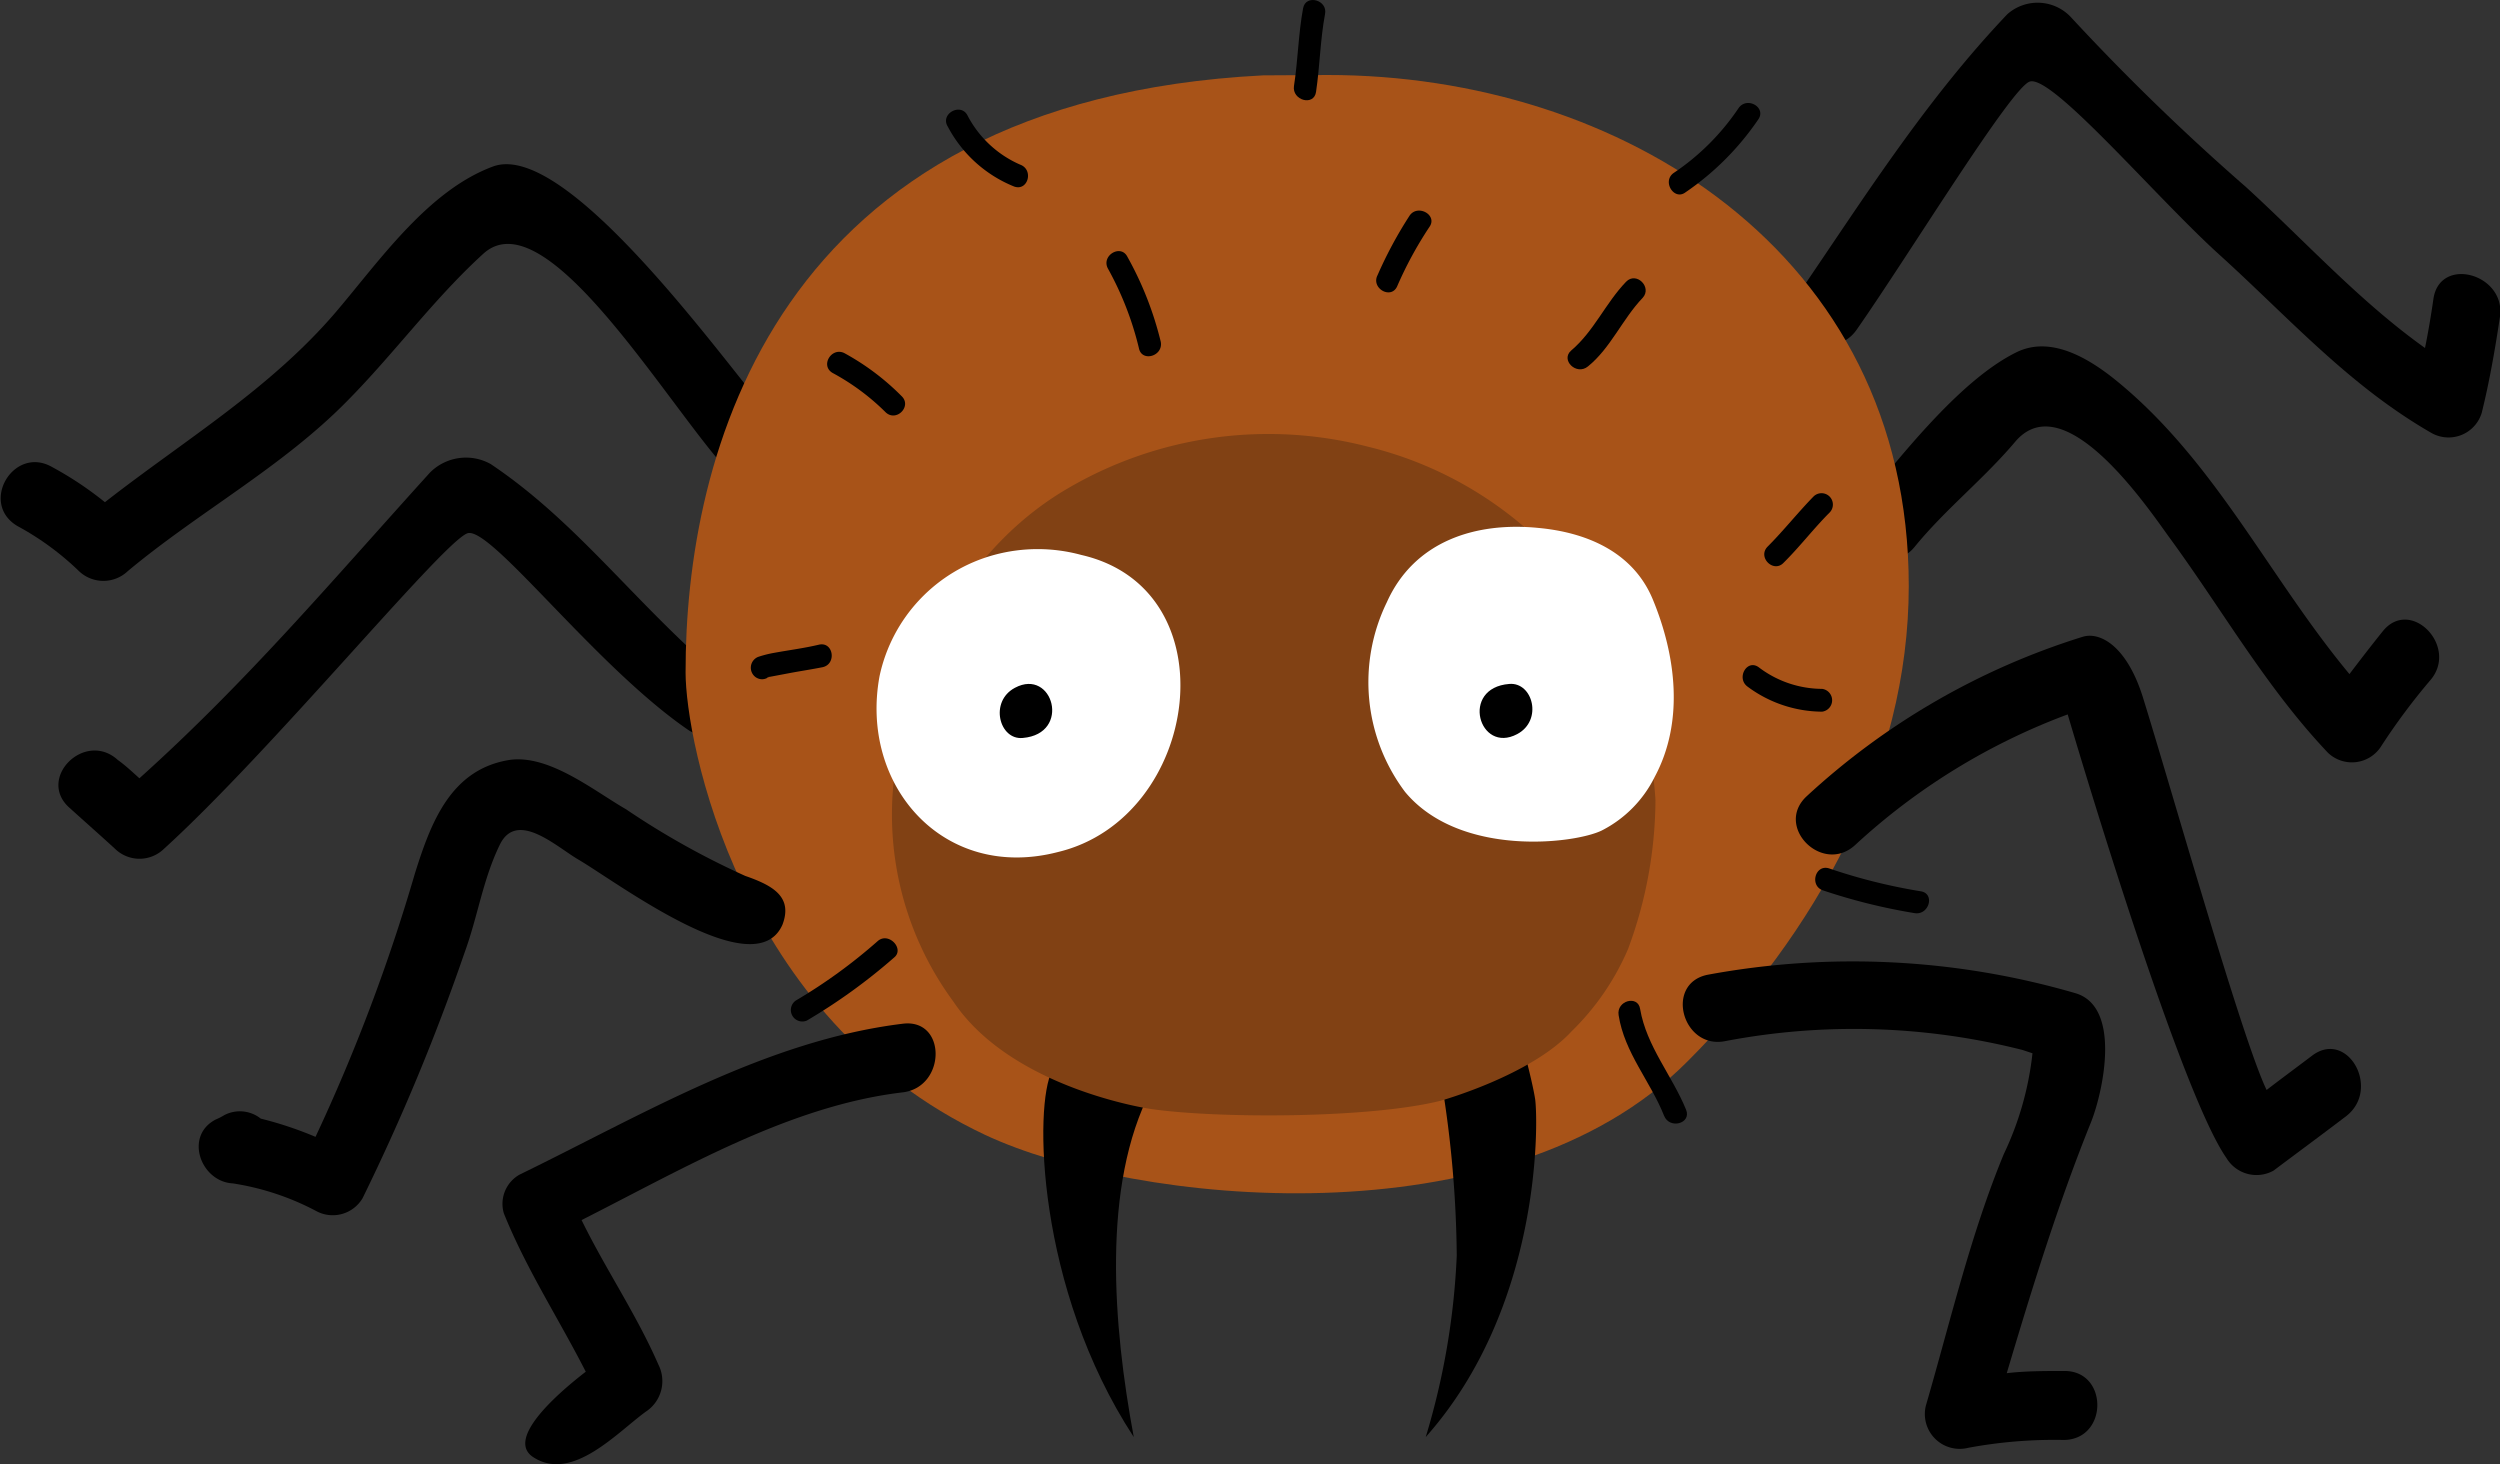 <svg xmlns="http://www.w3.org/2000/svg" viewBox="0 0 137 80.24"><rect x="0" y="0" width="137" height="80.24" fill="#333333" stroke="none"/><defs><style>.cls-1{fill:#a85318;}.cls-2{fill:#814114;}.cls-3{fill:#fff;}</style></defs><title>spider</title><g id="Layer_2" data-name="Layer 2"><g id="Layer_1-2" data-name="Layer 1"><path d="M38.69,36.36c-4.28-3.82-7.31-7.92-11.8-10.93a2.78,2.78,0,0,0-3.33.47c-5.37,5.93-10,11.43-15.92,16.75-.38-.34-.77-.71-1.18-1C4.66,40,2,42.65,3.8,44.26c.84.76,1.67,1.49,2.51,2.26a1.92,1.92,0,0,0,2.67,0c5.93-5.39,15.21-16.73,16.62-17.29,1.23-.49,7,7.26,12.1,10.76C39.4,41.15,41.12,38.55,38.69,36.36Z"/><path d="M42.9,23.54C41.12,21.89,31.36,7.48,27,9.13c-3.57,1.33-6.23,5.2-8.62,8-3.61,4.21-8.29,7-12.63,10.39a19,19,0,0,0-2.9-1.93c-2.11-1.2-4,2-1.89,3.24a15.3,15.3,0,0,1,3.37,2.47,1.94,1.94,0,0,0,2.67,0C10.87,28.07,15.46,25.6,19,22c2.6-2.62,4.75-5.6,7.48-8.09,3.82-3.5,11.58,11,14.5,12.9C43.05,28.11,44.68,25.19,42.9,23.54Z"/><path d="M133.35,16.39c-.13.9-.28,1.8-.46,2.68-3.6-2.57-6.53-5.82-9.81-8.82A125.31,125.31,0,0,1,113.54,1,2.5,2.5,0,0,0,110,.78c-4.57,4.81-8,10.3-11.49,15.39-1.4,2,1.87,3.87,3.24,1.89,2.88-4.12,8.47-13.27,9.48-13.59,1.22-.39,6.89,6.31,10.35,9.45,3.85,3.48,7.11,7.19,11.67,9.81A1.9,1.9,0,0,0,136,22.62c.43-1.74.73-3.48,1-5.27C137.32,15,133.69,14,133.35,16.39Z"/><path d="M130.57,34.6c-.62.77-1.22,1.55-1.82,2.34-4.41-5.3-7.35-11.68-12.81-16.11-1.44-1.16-3.54-2.47-5.45-1.52-3,1.48-6.15,5.48-8.23,8-1.53,1.87,1.14,4.53,2.66,2.66,1.68-2.06,3.78-3.71,5.52-5.77,2.62-3.07,7,3.24,8.38,5.17,2.94,4,5.33,8.27,8.75,11.88a1.9,1.9,0,0,0,2.94-.39,34.93,34.93,0,0,1,2.71-3.63C134.72,35.39,132.08,32.71,130.57,34.6Z"/><path class="cls-1" d="M69.22,4.13C42.32,5.5,37.55,25.06,37.57,36.86c0,3.67,2.86,18.94,16.39,25.32,8.17,3.84,28.56,6,38.5-4C99.51,51.14,104.6,42,104.6,32.11c0-18.34-15.9-28-31.84-28Z"/><path d="M49.47,56.1c-7.5.92-14.28,5-21,8.27a1.84,1.84,0,0,0-.86,2.12c1.23,3.05,3,5.76,4.49,8.68-1.8,1.39-4.38,3.76-2.85,4.7,2.12,1.35,4.57-1.37,6.14-2.51a2,2,0,0,0,.69-2.58c-1.2-2.75-2.9-5.24-4.21-7.92,5.58-2.82,11.41-6.27,17.61-7C51.86,59.56,51.88,55.8,49.47,56.1Z"/><path d="M40.84,48a43.74,43.74,0,0,1-6.53-3.65c-1.74-1-4.19-3-6.36-2.71-3.25.5-4.34,3.44-5.22,6.25A99.61,99.61,0,0,1,17.29,62.3a20.18,20.18,0,0,0-3-1,1.84,1.84,0,0,0-2-.19,3.45,3.45,0,0,1-.47.24c-1.74.9-.82,3.41.94,3.5a14.45,14.45,0,0,1,4.54,1.5,1.9,1.9,0,0,0,2.57-.69,116.34,116.34,0,0,0,5.59-13.46c.73-2,1-4,1.93-5.91s3.08.09,4.28.8c2.1,1.22,9.71,7,11.21,3.58C43.46,49.14,42.34,48.52,40.84,48Z"/><path d="M126.69,57.86c-.82.62-1.66,1.24-2.48,1.87-1.35-2.79-5.24-16.58-6.78-21.52-.89-2.84-2.37-3.61-3.31-3.31A39.61,39.61,0,0,0,99,43.64c-1.78,1.66.88,4.32,2.67,2.66a35.27,35.27,0,0,1,11.64-7.15c1.27,4.3,6.3,20.88,8.7,24.31a1.92,1.92,0,0,0,2.58.69c1.33-1,2.69-2,4-3C130.49,59.64,128.62,56.38,126.69,57.86Z"/><path d="M113.11,75.13c-1.07,0-2.11,0-3.14.12,1.38-4.63,2.8-9.25,4.62-13.76.65-1.63,1.7-6.34-.88-7.07a43.62,43.62,0,0,0-20.15-1c-2.36.5-1.35,4.12,1,3.63a37.57,37.57,0,0,1,16.28.49l.54.18a17.08,17.08,0,0,1-1.57,5.52c-1.82,4.4-2.94,9.21-4.27,13.78a1.91,1.91,0,0,0,2.32,2.32,25.77,25.77,0,0,1,5.26-.43C115.54,78.86,115.54,75.1,113.11,75.13Z"/><path d="M71.41.45c-.26,1.4-.28,2.84-.5,4.26-.12.79,1.1,1.13,1.21.32.21-1.42.23-2.86.49-4.25C72.78,0,71.56-.34,71.41.45Z"/><path d="M51.94,6.94a7.12,7.12,0,0,0,3.63,3.28c.76.28,1.1-.92.33-1.2A5.92,5.92,0,0,1,53,6.29C52.61,5.63,51.51,6.25,51.94,6.94Z"/><path d="M95.27,5.93a13,13,0,0,1-3.54,3.54c-.67.45,0,1.53.62,1.08a15.14,15.14,0,0,0,4-4C96.82,5.89,95.73,5.26,95.27,5.93Z"/><path d="M89.11,15.44c-1.12,1.16-1.76,2.71-3,3.76-.62.52.28,1.4.91.88,1.24-1,1.89-2.6,3-3.76C90.55,15.74,89.67,14.86,89.11,15.44Z"/><path d="M77.25,11.81a22.81,22.81,0,0,0-1.76,3.27c-.37.71.73,1.35,1.07.62a20.94,20.94,0,0,1,1.77-3.26C78.8,11.79,77.7,11.17,77.25,11.81Z"/><path d="M60.71,14.71a17.32,17.32,0,0,1,1.7,4.36c.15.8,1.35.45,1.2-.34a18.44,18.44,0,0,0-1.83-4.66C61.42,13.36,60.34,14,60.71,14.71Z"/><path d="M95.77,37.63A6.91,6.91,0,0,0,99.85,39a.63.63,0,0,0,0-1.25,5.77,5.77,0,0,1-3.44-1.16C95.75,36.06,95.12,37.16,95.77,37.63Z"/><path d="M45.65,20.45a12.61,12.61,0,0,1,2.88,2.14c.58.56,1.46-.32.88-.88a13.54,13.54,0,0,0-3.14-2.36C45.56,19,44.92,20.06,45.65,20.45Z"/><path d="M48.1,51.57a29,29,0,0,1-4.49,3.26.63.63,0,0,0,.6,1.1A31.51,31.51,0,0,0,49,52.47C49.58,52,48.7,51.05,48.1,51.57Z"/><path d="M88.7,55.63c.32,2.06,1.74,3.62,2.49,5.51.3.76,1.51.43,1.21-.32-.76-1.87-2.17-3.48-2.52-5.52C89.77,54.51,88.57,54.83,88.7,55.63Z"/><path d="M99.92,48.8a32,32,0,0,0,5,1.24c.8.13,1.14-1.09.32-1.2a31,31,0,0,1-5-1.25C99.47,47.34,99.14,48.56,99.92,48.8Z"/><path d="M99.38,27.21c-.86.88-1.64,1.87-2.52,2.75-.56.58.33,1.46.88.88.89-.88,1.64-1.87,2.52-2.75A.62.62,0,0,0,99.38,27.21Z"/><path d="M42.12,36.12l.24.41v0l-.22.58c-.06,0-.17.09-.06,0l.32-.06.9-.17c.59-.11,1.19-.2,1.79-.32.77-.18.58-1.42-.22-1.23s-1.65.3-2.47.45a6,6,0,0,0-.86.22.64.64,0,0,0-.13,1.11C42.08,37.56,42.81,36.55,42.12,36.12Z"/><path d="M79.83,68.81a40.09,40.09,0,0,1-1.7,9.94c6.3-7.08,6.17-17.11,6-18.49-.13-.86-.58-2.55-.58-2.55L79,59.3A61.13,61.13,0,0,1,79.83,68.81Z"/><path d="M57.66,58.67c-1,1.85-.88,11.9,4.47,20.08-1.14-6.14-1.76-13.78.94-19Z"/><path class="cls-2" d="M86.83,32.47a20.67,20.67,0,0,0-11.9-8,21.75,21.75,0,0,0-16.39,2.28c-5.18,3-8.53,8.74-9.39,14.84a17.28,17.28,0,0,0,3.09,13.29c3.2,4.79,10.81,5.89,10.81,5.89,3.63.53,12,.53,15.9-.45,0,0,4.94-1.38,7.17-3.8A14,14,0,0,0,89.22,52a23.72,23.72,0,0,0,1.5-8.16A22.9,22.9,0,0,0,86.83,32.47Z"/><path class="cls-3" d="M76,33a10,10,0,0,0,1,10.4C80,47,86.3,46.24,87.78,45.51a6.55,6.55,0,0,0,2.9-2.94c1.61-3,1.18-6.62-.11-9.73-1.09-2.62-3.67-3.67-6.27-3.91C80.88,28.59,77.51,29.64,76,33Z"/><path class="cls-3" d="M59.25,30.41a9.08,9.08,0,0,0-4.77,0,8.78,8.78,0,0,0-6.28,6.64c-1.11,6,3.51,11.27,9.78,9.64C65.76,44.82,67.52,32.3,59.25,30.41Z"/><path d="M55.62,37.69c-1.42.75-.86,2.88.43,2.75C58.73,40.21,57.7,36.58,55.62,37.69Z"/><path d="M83.14,40.23c1.42-.75.86-2.86-.43-2.75C80,37.69,81.05,41.34,83.14,40.23Z"/></g></g></svg>